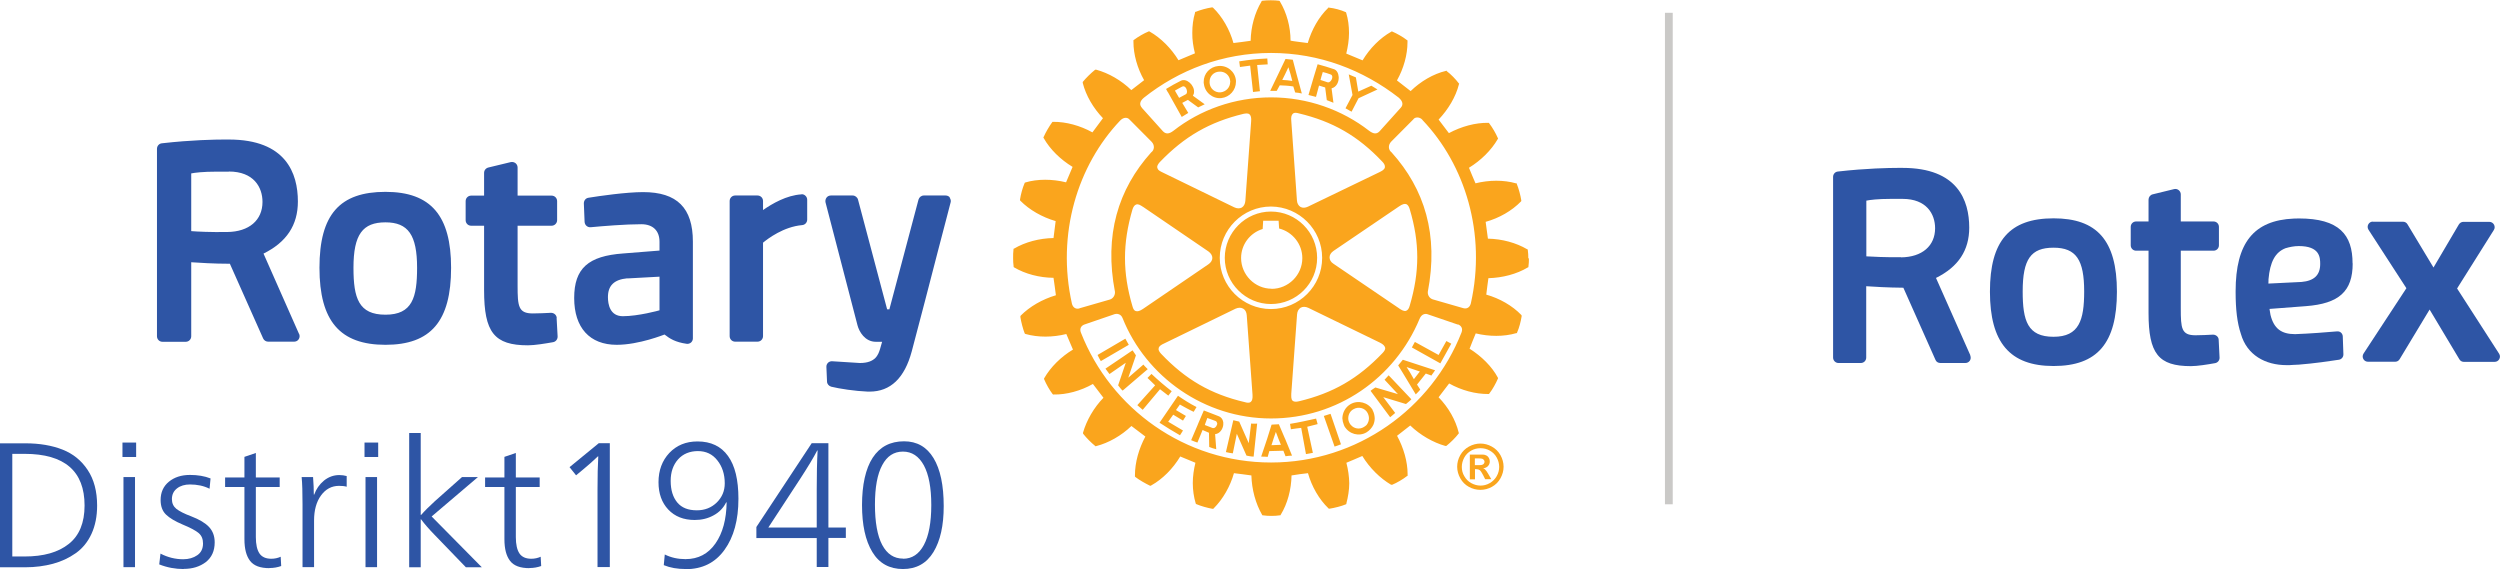 <?xml version="1.0" encoding="UTF-8"?><svg id="Layer_2" xmlns="http://www.w3.org/2000/svg" viewBox="0 0 199.24 45.35"><g id="Layer_1-2"><path d="M44.36,25.34l.08,1.47c.01.22-.14.42-.36.46-.62.11-1.47.25-2,.25-2.69,0-3.5-1.03-3.5-4.39v-5.14h-1.03c-.25,0-.44-.2-.44-.44v-1.52c0-.25.2-.44.44-.44h1.03v-1.81c0-.21.14-.38.34-.43l1.78-.43c.13-.03.27,0,.38.08.11.09.17.21.17.35v2.24h2.71c.25,0,.44.2.44.44v1.52c0,.24-.2.44-.44.44h-2.71v4.77c0,1.65.06,2.22,1.21,2.22.43,0,1.09-.03,1.45-.05.24,0,.45.17.46.42M35.95,21.34c0,4.25-1.61,6.14-5.23,6.14s-5.26-1.89-5.26-6.14,1.62-6.05,5.26-6.05,5.23,1.92,5.23,6.05M33.24,21.34c0-2.61-.71-3.62-2.52-3.62s-2.55.95-2.55,3.62c0,2.42.41,3.74,2.55,3.74s2.52-1.37,2.52-3.74M75.71,15.75c-.08-.11-.21-.17-.35-.17h-1.73c-.2,0-.37.13-.43.33l-2.32,8.74h-.18l-2.32-8.74c-.05-.19-.23-.33-.43-.33h-1.73c-.14,0-.27.06-.35.17-.08.11-.11.25-.08.38l2.55,9.8c.13.49.58,1.31,1.47,1.31h.49c-.04.16-.09.34-.14.49l-.02.07c-.14.45-.35,1.13-1.61,1.13l-2.21-.14c-.12-.01-.25.04-.33.12-.09.09-.14.21-.13.34l.05,1.16c0,.19.15.36.34.41.65.16,1.89.35,2.91.39.05,0,.09,0,.14,0,1.67,0,2.79-1.08,3.36-3.2.66-2.48,1.49-5.68,2.09-8.01.27-1.05.51-1.96.68-2.6l.33-1.27c.04-.13,0-.27-.08-.38M23.84,26.61c.06.14.05.29-.03.42-.08.13-.22.2-.37.2h-2.07c-.17,0-.33-.1-.4-.26l-2.65-5.95c-1.32,0-2.46-.08-3.08-.12v5.9c0,.25-.2.44-.44.44h-1.85c-.25,0-.44-.2-.44-.44v-14.94c0-.23.17-.42.39-.44,2.37-.27,4.27-.3,4.97-.3.24,0,.37,0,.37,0,4.55,0,5.5,2.69,5.5,4.94,0,1.88-.9,3.24-2.74,4.15l2.83,6.4ZM18.23,13.68h-.97c-1.09,0-1.71.08-2.02.14v4.6c.52.04,1.52.09,2.87.07,1.74-.02,2.81-.94,2.81-2.4,0-1.17-.7-2.42-2.68-2.42M55.22,19.24v7.73c0,.13-.06.25-.15.33-.1.08-.23.12-.35.1-.9-.13-1.34-.41-1.76-.74-.02,0-2.02.82-3.81.82-2.15,0-3.39-1.36-3.39-3.73s1.13-3.35,3.9-3.55l2.9-.23v-.7c0-.89-.53-1.4-1.45-1.4-1.27,0-3.08.15-4.04.24-.12.01-.24-.03-.33-.11-.09-.08-.14-.19-.15-.31l-.06-1.48c0-.23.15-.42.37-.45.86-.14,3.01-.45,4.35-.45,2.71,0,3.97,1.26,3.97,3.95M49.99,22.18c-1.05.1-1.54.58-1.54,1.5,0,.57.16,1.52,1.19,1.52,1.23,0,2.9-.46,2.92-.47v-2.68l-2.57.14ZM63.87,15.49c-1.18.07-2.33.74-3.06,1.25v-.72c0-.25-.2-.44-.44-.44h-1.78c-.25,0-.44.2-.44.44v10.77c0,.25.2.44.44.44h1.78c.25,0,.44-.2.44-.44v-7.45c.4-.33,1.64-1.27,3.12-1.4.23-.02.4-.21.4-.44v-1.58c0-.12-.05-.24-.14-.32-.09-.09-.21-.13-.33-.12" fill="#2e55a5"/><path d="M92.44,31.03l-1.37,1.63-.43-.37,1.42-1.58c-.22-.21-.4-.4-.61-.59l.32-.32c.54.51,1.01.91,1.61,1.38l-.27.35c-.22-.17-.44-.33-.66-.51M89.69,26.99l-2.22,1.3c.08.16.17.34.26.49l2.23-1.3c-.11-.2-.17-.3-.27-.48M91.12,29.06l-1.2,1.04.61-1.78c-.11-.15-.16-.26-.27-.4l-2.16,1.46c.1.14.21.28.32.43l1.3-.9-.61,1.8c.11.12.21.3.36.42l2-1.71c-.11-.12-.24-.22-.34-.36M94.05,32.25c.35.19.69.39,1.08.57l.23-.38c-.53-.27-1.03-.59-1.48-.9l-1.47,2.15c.56.37,1.06.67,1.63,1l.24-.38-1.18-.7.4-.56.78.47.23-.37c-.25-.14-.51-.3-.79-.47l.32-.45ZM101.29,24.23c-2.02,0-3.68-1.66-3.68-3.68s1.65-3.69,3.68-3.69,3.68,1.65,3.68,3.69-1.65,3.68-3.68,3.68M101.34,23.02c1.34,0,2.45-1.1,2.45-2.45,0-1.12-.78-2.09-1.85-2.36-.01-.11-.04-.62-.04-.62h-1.23s-.03.55-.04.66c-1.02.31-1.72,1.25-1.72,2.31,0,1.34,1.1,2.45,2.43,2.45M95.93,6.65v-.12c-.01-.67.5-1.21,1.17-1.27.71-.07,1.34.45,1.4,1.16v.1c0,.66-.5,1.23-1.18,1.3-.69.06-1.32-.46-1.38-1.18M96.4,6.61c.03.46.44.79.88.75.43-.05.76-.39.76-.83.02-.02,0-.05,0-.08-.04-.46-.43-.78-.89-.74-.44.03-.76.38-.75.82v.08ZM101.76,7.24c-.22,0-.32,0-.53,0l.64-1.33.58-1.21.58.06.3,1.15.42,1.54c-.19-.04-.34-.07-.53-.08l-.15-.48c-.38-.06-.73-.08-1.08-.09l-.24.44ZM102.19,6.37c.28.01.54.04.8.08l-.14-.54-.17-.55-.26.55-.23.46ZM99.63,5.22l.23,2.11.55-.06-.22-2.09.84-.05-.03-.47c-.93.05-1.32.09-2.24.23l.06.45.81-.11ZM99.71,33.75l-.19,1.57-.76-1.72c-.18-.03-.29-.08-.47-.11l-.59,2.54c.18.05.36.07.55.1l.32-1.56.77,1.74c.17.03.37.08.57.08l.28-2.63c-.15,0-.33.02-.49-.01M114.65,28.29l-1.89-1.04-.24.44,2.27,1.27.87-1.57-.39-.21-.62,1.11ZM111.8,28.67l2.57.84c-.06.08-.11.15-.16.23-.04.06-.1.12-.13.19l-.45-.16-.7.88.26.4c-.1.12-.22.25-.36.38l-1.02-1.69-.38-.62.37-.45ZM112.1,29.25l.3.48.28.49.38-.49.1-.12-1.06-.36ZM109.39,32.69c.11.19.16.42.17.64,0,.18-.04.36-.11.53-.12.24-.3.45-.55.6-.6.35-1.38.14-1.75-.48-.01-.04-.03-.07-.05-.12-.07-.17-.11-.35-.12-.53.02-.46.24-.88.65-1.12.61-.35,1.41-.14,1.77.47M109.1,33.34c0-.15-.04-.29-.11-.43-.21-.4-.72-.53-1.12-.3-.28.15-.42.43-.42.73,0,.13.04.28.12.41.02.04.05.08.09.12.25.3.69.37,1.02.17.09-.05.17-.11.23-.17.12-.15.19-.35.19-.53M110.34,30.26l1.07,1.15-1.8-.53c-.15.11-.25.15-.38.27l1.56,2.1c.13-.1.27-.23.4-.34l-.95-1.26,1.81.55c.12-.11.3-.23.43-.38l-1.81-1.91c-.1.1-.21.24-.33.36M121.85,20.57c0,.24-.01.48-.04.67v.05s-.06.03-.06.03c-.87.52-2,.82-3.13.85-.03.14-.15,1.17-.17,1.31,1.06.3,2.08.88,2.79,1.62l.03.05v.05c-.06.4-.2.94-.36,1.29l-.02.06h-.05c-.99.29-2.16.28-3.23.02-.05.13-.45,1.08-.49,1.22.95.6,1.78,1.42,2.25,2.3l.02.05-.02.05c-.15.35-.42.85-.67,1.16l-.03.05h-.06c-1.01.01-2.14-.29-3.12-.84-.09.12-.75.99-.84,1.1.78.8,1.36,1.81,1.6,2.81l.02.05-.03.04c-.23.31-.64.71-.94.95l-.04.03h-.07c-.97-.27-2-.86-2.8-1.63-.12.09-.93.73-1.05.82.52.96.84,2.06.84,3.05v.14l-.06.03c-.3.24-.8.53-1.16.68h-.04s-.06,0-.06,0c-.87-.51-1.71-1.34-2.29-2.29-.14.06-1.13.49-1.27.54.14.53.22,1.09.23,1.63,0,.55-.1,1.11-.23,1.61v.05s-.06.03-.06.03c-.33.14-.89.28-1.28.34h-.06s-.03-.03-.03-.03c-.75-.72-1.33-1.74-1.63-2.8-.13,0-1.16.15-1.31.18-.02,1.12-.32,2.25-.86,3.13l-.03.05h-.06c-.36.06-.93.06-1.32,0h-.05s-.03-.05-.03-.05c-.51-.88-.82-2.01-.85-3.13-.15-.02-1.24-.17-1.39-.18-.3,1.06-.88,2.07-1.61,2.8l-.04.04h-.06c-.4-.07-.93-.22-1.28-.37l-.04-.02-.02-.05c-.15-.5-.23-1.06-.23-1.61s.08-1.09.21-1.62c-.14-.06-1.07-.44-1.21-.5-.58.97-1.42,1.81-2.3,2.3l-.05.03h-.06c-.37-.18-.85-.45-1.16-.69l-.04-.04v-.11c0-1.01.31-2.11.83-3.08-.12-.09-.99-.75-1.11-.84-.8.77-1.82,1.35-2.8,1.6l-.05.02-.05-.04c-.3-.24-.69-.63-.93-.94l-.03-.05v-.05c.28-.99.87-2.01,1.63-2.79-.09-.12-.75-.98-.84-1.1-.97.55-2.11.86-3.12.84h-.05l-.04-.03c-.24-.31-.52-.81-.67-1.17l-.02-.05.02-.05c.51-.89,1.34-1.71,2.29-2.28-.06-.15-.47-1.1-.53-1.24-1.08.27-2.25.28-3.24,0l-.05-.02-.03-.04c-.13-.33-.28-.89-.34-1.29v-.06s.02-.05.02-.05c.72-.73,1.73-1.31,2.81-1.63-.01-.15-.17-1.24-.19-1.39-1.13-.01-2.26-.31-3.14-.83l-.04-.03v-.06c-.03-.18-.04-.42-.04-.66s0-.47.03-.67v-.06s.05-.02.05-.02c.88-.52,2.01-.82,3.14-.84.02-.15.16-1.21.17-1.35-1.07-.31-2.09-.89-2.81-1.62l-.03-.04v-.06c.06-.41.21-.95.36-1.29l.02-.05.05-.02c.97-.29,2.15-.28,3.24-.01.06-.13.46-1.09.52-1.23-.96-.58-1.8-1.4-2.3-2.29l-.03-.06.03-.05c.16-.36.44-.84.66-1.14l.04-.05h.06c1.02-.01,2.15.3,3.12.84.09-.11.75-1.01.84-1.13-.77-.8-1.36-1.81-1.61-2.81v-.04s0-.04,0-.04c.25-.31.66-.71.96-.95l.05-.03h.05c1,.27,2.02.86,2.81,1.63.11-.09.91-.7,1.02-.79-.54-.95-.85-2.06-.85-3.04v-.15l.05-.03c.3-.23.8-.52,1.15-.66l.04-.02.06.03c.88.5,1.71,1.33,2.29,2.28.14-.05,1.17-.5,1.31-.55-.13-.53-.22-1.08-.21-1.63,0-.57.07-1.11.22-1.61v-.06s.06-.01.06-.01c.33-.14.88-.29,1.27-.35h.06s.05.03.05.03c.73.71,1.32,1.73,1.62,2.81.15-.02,1.23-.15,1.37-.18.02-1.11.33-2.24.86-3.12l.02-.05.05-.02c.39-.05.96-.05,1.33,0l.05.02.03.05c.53.88.84,2.01.84,3.11.16.04,1.22.17,1.37.19.32-1.08.89-2.09,1.63-2.8l.03-.04.05.02c.4.04.95.19,1.3.35l.04.02.02.06c.15.49.22,1.03.22,1.59,0,.55-.09,1.11-.22,1.64.13.05,1.16.48,1.3.54.57-.95,1.39-1.78,2.28-2.28l.05-.03.05.02c.35.15.85.43,1.15.67l.05.03v.14c0,1.01-.31,2.11-.84,3.05.11.09.96.75,1.09.85.8-.78,1.81-1.37,2.81-1.61l.04-.02.04.05c.3.22.71.64.94.95l.04.04-.02.05c-.25,1-.86,2.01-1.62,2.81.09.12.73.96.82,1.08.99-.53,2.12-.84,3.14-.82h.05l.03.05c.25.32.53.81.67,1.14l.03.06-.03.05c-.51.88-1.34,1.7-2.29,2.28.06.14.45,1.1.52,1.24,1.07-.27,2.25-.28,3.22,0h.06s.02.07.02.07c.14.34.29.89.35,1.29v.05s-.03.04-.03.04c-.72.74-1.73,1.32-2.81,1.62.02.15.16,1.19.18,1.34,1.13.02,2.25.33,3.12.84l.06.03v.05c.03.19.04.42.04.67M90.99,8.58l1.69,1.88c.24.25.5.22.84-.04,2.13-1.67,4.87-2.66,7.78-2.66s5.66.99,7.81,2.66c.34.25.59.3.84.04l1.69-1.88c.19-.21.19-.49-.17-.8-2.83-2.2-6.32-3.56-10.17-3.56s-7.36,1.36-10.14,3.57c-.36.3-.35.58-.16.79M91.1,16.49c-.19-.12-.38-.26-.55-.19-.13.04-.23.18-.3.4-.79,2.72-.79,5.02,0,7.7.05.17.11.35.27.39.13.05.32,0,.57-.17l5.22-3.56c.19-.13.31-.32.31-.5,0-.2-.12-.38-.31-.52l-5.22-3.56ZM92.24,13.37c.02.19.24.29.43.38l5.69,2.77c.23.11.44.11.61.02.16-.1.26-.29.28-.53l.46-6.32c.03-.31-.02-.48-.13-.58-.12-.1-.3-.07-.47-.04-2.73.66-4.72,1.81-6.68,3.85-.16.18-.23.33-.2.45M92.33,27.81c0,.11.07.24.21.39,1.96,2.06,3.95,3.21,6.67,3.85.17.05.35.08.47-.02.12-.09.16-.28.14-.58,0,0-.46-6.33-.46-6.33-.02-.24-.11-.42-.28-.52-.17-.1-.38-.1-.61,0l-5.69,2.77c-.2.09-.41.2-.44.38,0,.01,0,.04,0,.05M101.29,24.63c2.25,0,4.08-1.83,4.08-4.08s-1.83-4.08-4.08-4.09c-2.25,0-4.08,1.84-4.08,4.09s1.83,4.08,4.08,4.08M103.02,31.94c.1.08.25.1.5.04,2.72-.65,4.71-1.8,6.66-3.84.12-.13.24-.27.21-.43-.04-.15-.16-.28-.43-.41l-5.7-2.77c-.22-.1-.43-.1-.6-.01-.17.11-.27.29-.29.54l-.46,6.31c0,.21-.03.44.11.57M111.52,24.59c.17.11.37.24.54.18.12-.04.23-.17.29-.41.8-2.71.8-5.02,0-7.69-.05-.17-.13-.34-.27-.4-.14-.05-.32,0-.58.18l-5.23,3.55c-.2.14-.31.32-.31.51s.1.38.31.51l5.24,3.56ZM110.37,13.27c0-.11-.06-.24-.21-.39-1.94-2.05-3.94-3.2-6.67-3.85-.15-.04-.33-.08-.45.03-.12.1-.16.29-.13.57l.45,6.33c.01.24.12.43.28.53.18.1.39.08.6-.02l5.7-2.75c.18-.09.39-.19.43-.38,0-.01,0-.03,0-.05M86.03,24.57l2.43-.7c.23-.07.41-.31.4-.6-.87-4.52.24-8.18,2.88-11.12.27-.19.3-.58.04-.85l-1.76-1.77c-.17-.2-.48-.2-.75.08-3.38,3.56-5.09,9.02-3.84,14.6.07.27.28.46.6.37M116.19,25.87l-2.43-.83c-.13-.05-.46-.05-.63.38-1.96,4.71-6.54,7.93-11.83,7.93s-9.96-3.3-11.84-8.01c-.14-.35-.48-.35-.61-.31l-2.42.83c-.26.09-.42.33-.28.66,2.38,6.06,8.28,10.34,15.15,10.34s12.8-4.31,15.18-10.37c.12-.32-.03-.54-.29-.64M113.38,9.57c-.24-.29-.63-.25-.75-.05l-1.76,1.77c-.26.27-.23.66.03.85,2.65,2.94,3.76,6.59,2.89,11.12-.02.3.17.53.4.6l2.43.7c.32.09.53-.1.6-.38,1.25-5.57-.46-11.05-3.85-14.61M107.71,8.91l.56-1.08,1.51-.7c-.16-.11-.33-.19-.49-.3l-1.04.47-.19-1.13c-.22-.1-.35-.15-.57-.24l.3,1.64-.56,1.06.48.27ZM104.89,33.36c-.75.16-1.33.3-2.08.42l.07.43c.28-.04.53-.08.82-.11l.38,2.09.55-.1-.45-2.08c.29-.07.55-.14.83-.21l-.12-.43ZM97.49,33.72v.14c-.04.34-.27.7-.65.74l.09,1.2c-.18-.04-.37-.1-.56-.18l-.02-1.13-.51-.22-.41,1c-.17-.06-.33-.11-.5-.19l.52-1.22.06-.15.43-1,1.16.45c.26.09.38.32.4.56M97,33.72c-.02-.07-.04-.13-.13-.17l-.65-.24-.15.41-.05.15h0s.59.23.59.23c.16.07.32-.07.37-.23.02-.04.04-.1.02-.15M104.87,7.72c-.21-.06-.36-.09-.59-.15l.42-1.43.31-1.02c.44.11.86.25,1.29.39.24.07.37.34.39.63.02.39-.18.81-.57.9l.15,1.15c-.19-.08-.32-.13-.53-.21l-.13-1.01-.49-.15-.24.9ZM105.23,6.37l.58.19c.16.05.37-.2.37-.42,0-.1-.04-.19-.17-.22-.21-.08-.36-.12-.59-.18l-.12.4-.06.23ZM102.41,34.95l.56,1.36c-.18,0-.35.03-.52.05l-.17-.44-1.12.03-.13.46c-.18-.02-.35-.02-.52-.02l.48-1.43.34-1.09.02-.03.57-.03.03.07.46,1.08ZM102.08,35.44l-.2-.49-.2-.53-.18.53-.17.53.75-.03ZM105.5,33.14l.86,2.45c.17-.06.35-.11.51-.18l-.83-2.43c-.23.08-.33.11-.54.17M93.07,7.35l-.14-.26c.38-.24.78-.45,1.17-.65.46-.25,1.11.36,1.06.91,0,.1-.04.19-.09.28l.94.68c-.18.08-.31.15-.52.25l-.82-.6-.45.24.48.8c-.19.12-.3.19-.52.32l-1.1-1.97ZM93.64,7.23l.07.12.26.45.54-.29c.05-.03.08-.09.09-.17.01-.25-.17-.58-.42-.42-.2.1-.32.18-.54.3" fill="#faa51d"/><path d="M117.54,37.07h.16c.23,0,.37,0,.43-.03.06-.02.1-.05.13-.09.03-.04.05-.1.05-.15,0-.06-.02-.1-.05-.14-.03-.04-.08-.08-.13-.1-.06-.02-.2-.03-.43-.03h-.16v.53ZM117.14,38.19v-1.96h.4c.37,0,.58,0,.63,0,.13,0,.24.04.31.08.07.04.13.1.18.19.05.09.07.18.07.28,0,.14-.05.26-.14.36-.09.1-.22.16-.39.19.06.02.11.05.14.07.03.03.07.08.13.15.01.02.06.1.15.24l.23.4h-.49l-.16-.32c-.11-.21-.2-.35-.27-.4-.07-.05-.16-.08-.28-.08h-.1v.81h-.4ZM117.98,35.72c-.25,0-.5.06-.73.19-.23.13-.42.31-.55.55-.13.24-.2.49-.2.75s.06.51.2.74c.13.23.31.42.55.55.24.13.48.2.74.2s.5-.06.74-.2c.23-.13.42-.32.55-.55.13-.23.2-.48.2-.74s-.07-.51-.2-.75c-.13-.24-.32-.42-.55-.55-.23-.13-.48-.19-.73-.19M117.98,35.35c.32,0,.62.08.91.24.29.16.52.38.69.68.16.29.25.6.25.93s-.09.63-.25.92c-.16.29-.39.52-.68.68-.29.16-.6.24-.92.24s-.63-.08-.92-.24c-.29-.16-.52-.39-.68-.68-.16-.29-.25-.6-.25-.92s.08-.63.25-.93c.17-.3.4-.52.69-.68.29-.16.6-.24.91-.24" fill="#faa51d"/><path d="M0,45.2v-9.87h2.01c1.14,0,2.13.17,2.97.5.84.33,1.51.87,2.01,1.63.5.75.75,1.7.75,2.83,0,.86-.15,1.61-.45,2.26-.3.65-.72,1.16-1.26,1.54s-1.14.66-1.81.84c-.67.18-1.41.28-2.21.28H0ZM.98,44.35h.98c1.51,0,2.68-.33,3.52-1,.84-.66,1.26-1.69,1.26-3.06,0-2.74-1.59-4.12-4.78-4.12h-.98v8.17Z" fill="#2e55a5"/><path d="M9.76,36.42v-1.15h1.09v1.15h-1.09ZM9.84,45.2v-7.18h.92v7.18h-.92Z" fill="#2e55a5"/><path d="M14.64,45.35c-.67,0-1.32-.12-1.95-.37l.1-.86c.58.3,1.18.45,1.81.45.44,0,.82-.11,1.12-.32.31-.21.46-.53.46-.94,0-.35-.11-.62-.34-.82s-.66-.43-1.29-.69c-.59-.25-1.03-.51-1.32-.79-.29-.28-.43-.67-.43-1.16,0-.61.22-1.1.66-1.46.44-.36,1-.54,1.68-.54.61,0,1.16.09,1.64.28l-.08.82c-.46-.23-.98-.34-1.56-.34-.41,0-.76.1-1.03.31-.27.21-.41.49-.41.86,0,.32.12.58.35.77.24.19.63.39,1.19.6.65.25,1.12.53,1.42.85s.45.73.45,1.22c0,.69-.24,1.21-.71,1.58-.48.36-1.06.54-1.76.54Z" fill="#2e55a5"/><path d="M21.48,45.28c-.74,0-1.25-.19-1.55-.58-.3-.39-.45-.96-.45-1.73v-4.16h-1.54v-.76h1.54v-1.64l.91-.31v1.95h1.9v.76h-1.9v4c0,.58.1,1.02.29,1.3.19.28.51.42.94.42.26,0,.51-.05.75-.16l.04.74c-.28.1-.59.16-.93.16Z" fill="#2e55a5"/><path d="M24.11,45.2v-5.02c0-.93-.02-1.65-.07-2.16h.91c.04.51.06.98.06,1.4h.03c.16-.45.42-.82.78-1.12.36-.29.77-.44,1.22-.44.22,0,.41.03.59.08v.85c-.17-.05-.36-.07-.61-.07-.59,0-1.07.26-1.44.77-.37.51-.55,1.18-.55,1.99v3.72h-.92Z" fill="#2e55a5"/><path d="M29.05,36.42v-1.15h1.09v1.15h-1.09ZM29.13,45.2v-7.18h.92v7.18h-.92Z" fill="#2e55a5"/><path d="M32.61,45.2v-10.69h.92v6.53h.03c.27-.31.64-.68,1.1-1.1l2.16-1.92h1.27l-3.69,3.14,4,4.05h-1.27l-2.5-2.59c-.42-.43-.78-.84-1.07-1.23h-.03v3.82h-.92Z" fill="#2e55a5"/><path d="M42.2,45.28c-.74,0-1.25-.19-1.55-.58-.3-.39-.45-.96-.45-1.73v-4.16h-1.54v-.76h1.54v-1.64l.91-.31v1.95h1.9v.76h-1.9v4c0,.58.1,1.02.29,1.3.19.28.51.42.94.42.26,0,.51-.05.75-.16l.04.74c-.28.1-.59.16-.93.16Z" fill="#2e55a5"/><path d="M47.62,45.2v-6.17c0-1.11.02-2,.06-2.66h-.03c-.39.37-.77.71-1.16,1.03l-.58.48-.52-.65,2.33-1.91h.88v9.87h-.98Z" fill="#2e55a5"/><path d="M54.65,45.35c-.66,0-1.24-.1-1.75-.31l.08-.85c.5.25,1.05.37,1.65.37,1.02,0,1.81-.42,2.39-1.25.58-.83.87-1.93.89-3.27h-.04c-.22.44-.55.79-1,1.03-.45.25-.95.37-1.5.37-.89,0-1.59-.28-2.11-.83s-.78-1.28-.78-2.18c0-.94.29-1.72.86-2.33.58-.61,1.32-.92,2.25-.92,1.07,0,1.88.39,2.43,1.16.56.77.83,1.91.83,3.41,0,1.69-.37,3.05-1.11,4.07-.74,1.03-1.77,1.54-3.1,1.54ZM55.54,40.67c.63,0,1.16-.21,1.58-.62.42-.41.64-.92.64-1.53,0-.73-.2-1.34-.59-1.83-.39-.5-.91-.74-1.55-.74s-1.19.22-1.58.66c-.39.44-.59,1.01-.59,1.71,0,.74.18,1.31.53,1.73s.87.62,1.55.62Z" fill="#2e55a5"/><path d="M65.09,45.2v-2.32h-4.81v-.88l4.41-6.68h1.33v6.72h1.39v.83h-1.39v2.32h-.93ZM61.24,42.04h3.85v-3.07c0-1.15.02-2.17.07-3.07h-.03c-.3.58-.75,1.32-1.34,2.23l-2.55,3.9Z" fill="#2e55a5"/><path d="M71.97,45.35c-1.08,0-1.9-.45-2.45-1.36-.55-.91-.82-2.16-.82-3.74s.28-2.9.85-3.77c.57-.87,1.4-1.31,2.5-1.31,1.03,0,1.81.45,2.35,1.34s.81,2.17.81,3.83c0,1.54-.27,2.76-.82,3.66-.55.9-1.36,1.35-2.43,1.35ZM71.97,44.53c.72,0,1.27-.37,1.66-1.1s.59-1.79.59-3.18-.2-2.43-.59-3.16c-.4-.73-.95-1.1-1.67-1.1s-1.27.36-1.65,1.08c-.39.72-.58,1.77-.58,3.15s.19,2.48.58,3.21c.39.73.94,1.09,1.67,1.09Z" fill="#2e55a5"/><rect x="132.69" y="1.02" width=".62" height="39.17" fill="#cac9c7"/><path d="M176.82,27.09l.07,1.41c.01.21-.14.4-.35.44-.6.11-1.42.24-1.93.24-2.59,0-3.38-.99-3.38-4.24v-4.96h-.99c-.24,0-.43-.19-.43-.43v-1.47c0-.24.19-.43.43-.43h.99v-1.74c0-.19.13-.37.32-.42l1.72-.42c.13-.03.26,0,.36.08.1.08.17.2.17.34v2.16h2.61c.24,0,.43.19.43.43v1.47c0,.24-.19.43-.43.43h-2.61v4.6c0,1.59.05,2.14,1.17,2.14.41,0,1.05-.03,1.4-.05.23,0,.44.17.45.4" fill="#2e55a5"/><path d="M163.66,17.4c-3.51,0-5.07,1.8-5.07,5.84s1.57,5.93,5.07,5.93,5.05-1.83,5.05-5.93-1.61-5.84-5.05-5.84M163.66,26.84c-2.07,0-2.46-1.27-2.46-3.61,0-2.58.65-3.49,2.46-3.49s2.44.98,2.44,3.49c0,2.28-.4,3.61-2.44,3.61" fill="#2e55a5"/><path d="M157.03,28.32l-2.74-6.17c1.78-.88,2.65-2.2,2.65-4.01,0-2.17-.92-4.76-5.31-4.76,0,0-.12,0-.36,0-.68,0-2.51.03-4.8.29-.22.02-.38.21-.38.42v14.41c0,.23.19.43.43.43h1.78c.24,0,.43-.19.43-.43v-5.69c.59.04,1.7.11,2.96.12l2.56,5.75c.06.16.22.25.39.25h1.99c.15,0,.28-.07.36-.19.08-.12.09-.28.03-.41M151.5,20.5c-1.3.01-2.26-.04-2.76-.07v-4.44c.3-.06.9-.14,1.95-.14h.94c1.91,0,2.59,1.21,2.59,2.34,0,1.41-1.04,2.3-2.71,2.32" fill="#2e55a5"/><path d="M189.1,17.67h2.41c.15,0,.29.08.36.21l2.07,3.44,2.02-3.43c.08-.13.22-.21.36-.21h2.07c.33,0,.54.37.36.65l-2.93,4.66,3.35,5.2c.18.28-.02.65-.36.65h-2.45c-.15,0-.29-.08-.36-.21l-2.37-3.96-2.39,3.96c-.08.13-.21.2-.36.2h-2.16c-.34,0-.54-.37-.35-.66l3.41-5.2-3.02-4.66c-.18-.28.02-.65.35-.65" fill="#2e55a5"/><path d="M187.49,20.99c0-2.28-1.06-3.58-4.28-3.58-.14,0-.28,0-.41.01-3.19.14-4.63,1.94-4.63,5.79,0,.03,0,.06,0,.09h0c0,1.32.12,2.43.42,3.31.48,1.69,1.95,2.49,3.64,2.49.17,0,.36,0,.55-.02.14,0,.28-.01.43-.02h0c1.18-.09,2.55-.29,3.19-.39.21-.03.37-.22.36-.44l-.05-1.42c0-.11-.06-.23-.14-.3-.09-.08-.2-.11-.32-.1-.8.07-2.19.18-3.34.22-1.09,0-1.69-.44-1.96-1.53l-.08-.48,2.89-.22c2.66-.2,3.74-1.18,3.74-3.41M180.78,22.62c0-.08,0-.17.01-.25v-.11c.12-1.38.53-2.16,1.36-2.48.31-.09.67-.17,1.05-.17,1.67,0,1.71.89,1.71,1.43,0,.88-.48,1.34-1.48,1.43l-2.65.13Z" fill="#2e55a5"/></g></svg>